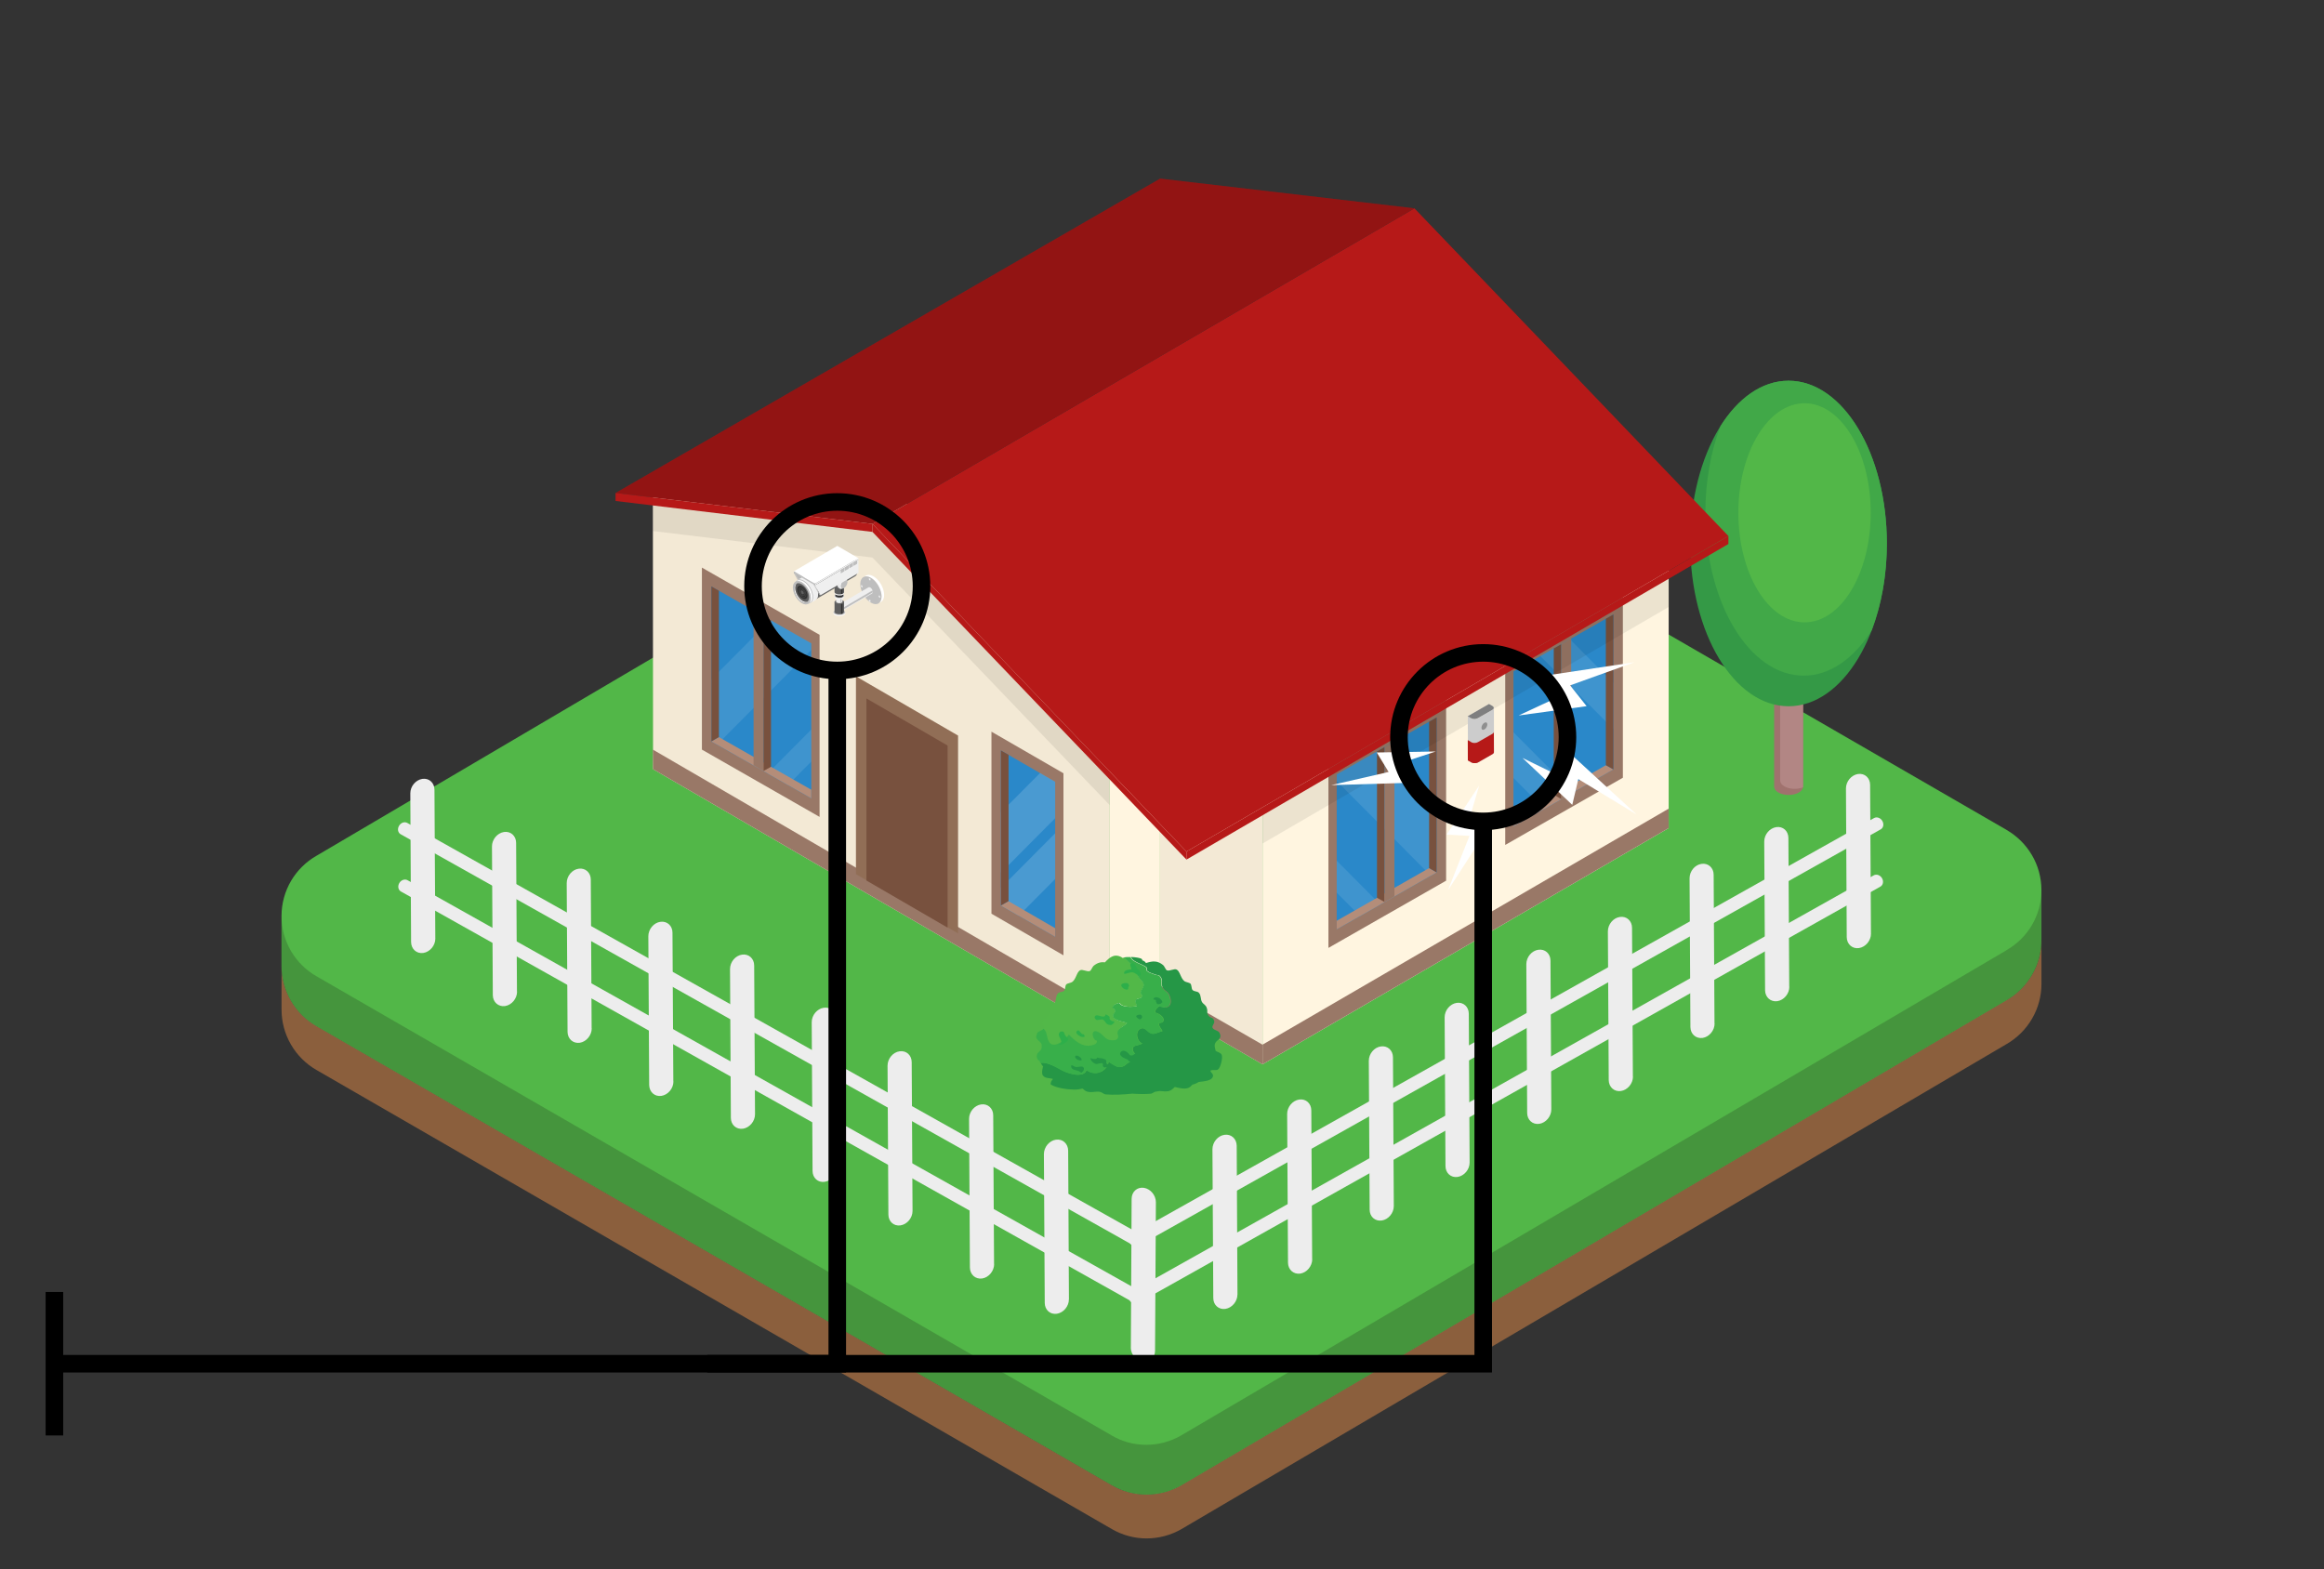 <?xml version="1.0" encoding="UTF-8"?>
<svg xmlns="http://www.w3.org/2000/svg" xmlns:xlink="http://www.w3.org/1999/xlink" width="662" height="447" viewBox="0 0 662 447">
  <rect x="0" y="0" width="662" height="447" fill="#333333" stroke="none"/>
  <defs>
    <style>
      .uuid-454230b7-de5f-44b4-86eb-39e16b9c438a {
        fill: none;
      }

      .uuid-5b951586-6ff2-466c-9951-79eab33e5fc9 {
        clip-path: url(#uuid-ed7e78d9-4036-4f5f-928f-1f1e9e1c3c74);
      }

      .uuid-9ceba668-12c6-45ff-8bb0-4b8732325b3a {
        opacity: .1;
      }

      .uuid-9ceba668-12c6-45ff-8bb0-4b8732325b3a, .uuid-2d32e804-62da-4199-8dc3-50b3155f1a4d, .uuid-81244543-911a-4d0c-8312-c3f236126de2 {
        fill: #fff;
      }

      .uuid-51769060-ab46-4577-9dcb-125e7a8b0a09, .uuid-d300880b-57ca-4998-8cfb-58a231aeaef5 {
        mix-blend-mode: multiply;
      }

      .uuid-51769060-ab46-4577-9dcb-125e7a8b0a09, .uuid-d300880b-57ca-4998-8cfb-58a231aeaef5, .uuid-49ae5408-4baf-4c17-bf95-4bda32e07b9e {
        isolation: isolate;
      }

      .uuid-443f3469-1032-4807-8ad8-2945072cd1d3 {
        clip-path: url(#uuid-2f0cdf23-a9f4-433a-a926-028368b8b6d4);
      }

      .uuid-3ad7b84f-5cc1-4695-b9dd-c7a515826d71 {
        opacity: .05;
      }

      .uuid-3d3e643d-3be9-48b2-9c77-2baf9a261e21 {
        clip-path: url(#uuid-64d6f015-ece7-4bdc-a567-2a11d742b8a1);
      }

      .uuid-bea7c72a-e64b-438e-a9d9-6f1cf9fcb6b0 {
        fill: #f0f0f0;
      }

      .uuid-ac35aa34-9126-4bc9-84dc-ddd027cfd402 {
        fill: #ededed;
      }

      .uuid-a8f8b0f6-3c3f-4a09-b4dd-e443d76561e4 {
        fill: #fff5e0;
      }

      .uuid-7a1d4064-3b23-49d9-9650-2c853349c493 {
        fill: #efefef;
      }

      .uuid-d28bd084-c7fa-4860-967a-94f67633326d {
        fill: #686868;
      }

      .uuid-b5fefa71-84c8-45f3-be14-8fa501b049ec {
        fill: #997867;
      }

      .uuid-1cf5f27e-d22d-4439-91cc-8ca82d9570a6 {
        fill: #9f9f9f;
      }

      .uuid-c4c4bed7-6102-4d38-9771-dbb09909c9cd {
        fill: #a0726e;
      }

      .uuid-0ffc3b1a-61f6-42bc-806e-5de7c3546bfa {
        fill: #b7b7b7;
      }

      .uuid-314eede1-d0e6-4040-9c72-221c54e39539 {
        fill: #8b5f3d;
      }

      .uuid-5adcfcda-784a-4cac-bf68-c85be297e197 {
        fill: #916e56;
      }

      .uuid-4416d9e2-707e-4ca6-a2a6-fe0d6f3fdb61 {
        fill: #b48d79;
      }

      .uuid-cfa6cb69-ac44-4894-b69e-6913b47973b9 {
        fill: #b61918;
      }

      .uuid-d55154f4-3816-4eaa-b29e-9178d6bb9125 {
        fill: #303030;
      }

      .uuid-dba910ce-41fa-423d-ac31-f2dcd6ab07e7 {
        fill: #858585;
      }

      .uuid-0b9cc9bc-2760-4970-ad78-caa36421ca0f {
        fill: #b28684;
      }

      .uuid-24d31da7-fd10-42fb-ab5a-07a5eac1688c {
        fill: #bebebe;
      }

      .uuid-f5fb8d64-4023-43e1-8cd8-de28963fc73d {
        fill: #41a848;
      }

      .uuid-1b804e0a-dc86-4fe5-a4cc-86fdb938a36d {
        fill: #349946;
      }

      .uuid-4916b99c-c7a8-4f6d-b55b-3641a3d03ee5 {
        fill: #52b848;
      }

      .uuid-7902b2c2-5ade-497a-b7b4-7ebeb928e9dd {
        fill: #52b748;
      }

      .uuid-a6972fba-3825-474b-b7cb-db82ea1fef09 {
        fill: #2a88c9;
      }

      .uuid-3e9eefec-d47d-4c2a-b87c-1704a9de87b2 {
        fill: #2daf4a;
      }

      .uuid-e2bee7f4-a8f7-4170-ae24-d06012d119ac {
        fill: #38af4a;
      }

      .uuid-01ae4a19-b0ab-4409-af5a-9579735fbef4 {
        fill: #5e5e5e;
      }

      .uuid-0c1f4465-399f-4122-8aee-58c4c4f97cf1 {
        fill: #4f465e;
      }

      .uuid-10936173-f413-405e-ab0d-8439eeb0517b {
        fill: #78513e;
      }

      .uuid-0150cf5a-a90a-4cce-9a16-6aefa7b74c76 {
        fill: #259746;
      }

      .uuid-dacb271c-04fe-4f53-bb64-f1422d42dd55 {
        clip-path: url(#uuid-dff7355c-2c9c-4dcb-b9e4-0d814a62ef44);
      }

      .uuid-d300880b-57ca-4998-8cfb-58a231aeaef5, .uuid-81244543-911a-4d0c-8312-c3f236126de2 {
        opacity: .15;
      }

      .uuid-d2759be7-c3ed-4bba-bc9a-721991fee7ba {
        fill: #121212;
      }

      .uuid-d2759be7-c3ed-4bba-bc9a-721991fee7ba, .uuid-2ecd3e2e-60e0-42f8-9f43-3e73c04073a3 {
        opacity: .2;
      }

      .uuid-29daeda5-16b1-4374-ad69-b9f6dafb3cf1 {
        opacity: .3;
      }

      .uuid-6ec85a89-cb46-4d3c-8947-7c765f82f6b1 {
        clip-path: url(#uuid-9f92437d-90da-47bc-8b52-9c6211ac6cac);
      }

      .uuid-2826f56d-14b1-4e8b-b839-2f158c899b57, .uuid-221ddc8f-3449-4e45-84a2-9bcaf9ef6815 {
        opacity: .5;
      }

      .uuid-542efa14-a73e-4cc9-b97d-eb27ce6b3fa7 {
        clip-path: url(#uuid-873291a3-d8b0-4ef6-8198-664fc2e0ca3b);
      }

      .uuid-221ddc8f-3449-4e45-84a2-9bcaf9ef6815 {
        fill: #010101;
      }
    </style>
    <clipPath id="uuid-2f0cdf23-a9f4-433a-a926-028368b8b6d4">
      <rect class="uuid-454230b7-de5f-44b4-86eb-39e16b9c438a" x="113.37" y="221.84" width="215" height="167.57"></rect>
    </clipPath>
    <clipPath id="uuid-873291a3-d8b0-4ef6-8198-664fc2e0ca3b">
      <rect class="uuid-454230b7-de5f-44b4-86eb-39e16b9c438a" x="175.34" y="50.88" width="317" height="260.98"></rect>
    </clipPath>
    <clipPath id="uuid-9f92437d-90da-47bc-8b52-9c6211ac6cac">
      <rect class="uuid-454230b7-de5f-44b4-86eb-39e16b9c438a" x="175.34" y="50.88" width="317" height="260.98"></rect>
    </clipPath>
    <clipPath id="uuid-64d6f015-ece7-4bdc-a567-2a11d742b8a1">
      <rect class="uuid-454230b7-de5f-44b4-86eb-39e16b9c438a" x="175.34" y="50.88" width="317" height="260.98"></rect>
    </clipPath>
    <clipPath id="uuid-dff7355c-2c9c-4dcb-b9e4-0d814a62ef44">
      <rect class="uuid-454230b7-de5f-44b4-86eb-39e16b9c438a" x="175.34" y="50.88" width="317" height="260.98"></rect>
    </clipPath>
    <clipPath id="uuid-ed7e78d9-4036-4f5f-928f-1f1e9e1c3c74">
      <rect class="uuid-454230b7-de5f-44b4-86eb-39e16b9c438a" x="225.84" y="155.51" width="26" height="20"></rect>
    </clipPath>
  </defs>
  <g class="uuid-49ae5408-4baf-4c17-bf95-4bda32e07b9e">
    <g id="uuid-71cc9215-df1e-44fa-90c6-b76ad19586af" data-name="Layer 3">
      <g>
        <path class="uuid-314eede1-d0e6-4040-9c72-221c54e39539" d="m571.56,284.88l-235.11,138.22c-2.9,1.68-6.29,2.63-9.92,2.63s-6.97-.95-9.87-2.67l-226.55-130.8c-2.9-1.68-5.43-4.12-7.24-7.24-1.81-3.12-2.67-6.52-2.67-9.92v12.54c0,3.35.86,6.79,2.67,9.92,1.81,3.12,4.35,5.57,7.24,7.24l226.6,130.8c2.9,1.68,6.29,2.67,9.87,2.67s6.97-.95,9.92-2.63l235.11-138.22c2.9-1.68,5.43-4.12,7.24-7.24,1.81-3.12,2.67-6.52,2.67-9.92v-12.54c0,3.35-.86,6.79-2.67,9.92s-4.35,5.57-7.24,7.24h-.05Z"></path>
        <path class="uuid-7902b2c2-5ade-497a-b7b4-7ebeb928e9dd" d="m571.61,236.44l-226.6-131.02c-2.9-1.68-6.29-2.67-9.92-2.67s-6.97.95-9.92,2.67L90.11,243.82c-5.93,3.4-9.92,9.82-9.92,17.16v14.17c0,3.35.86,6.79,2.67,9.92,1.81,3.12,4.35,5.57,7.24,7.24l226.6,130.8c2.9,1.68,6.29,2.67,9.87,2.67s6.97-.95,9.92-2.63l235.11-138.22c2.9-1.68,5.43-4.12,7.24-7.24,1.81-3.12,2.67-6.52,2.67-9.92v-14.17c0-7.33-3.98-13.72-9.92-17.16Z"></path>
        <path class="uuid-d2759be7-c3ed-4bba-bc9a-721991fee7ba" d="m571.56,270.71l-235.11,138.22c-2.9,1.68-6.29,2.67-9.92,2.67s-6.97-.95-9.87-2.67l-226.55-130.84c-5.93-3.4-9.92-9.82-9.92-17.16v14.17c0,3.35.86,6.79,2.67,9.92,1.81,3.12,4.35,5.57,7.24,7.24l226.6,130.8c2.9,1.68,6.29,2.67,9.87,2.67s6.97-.95,9.92-2.63l235.11-138.22c2.9-1.68,5.43-4.12,7.24-7.24s2.67-6.52,2.67-9.92v-14.17c0,7.33-3.98,13.72-9.92,17.11l-.05.05Z"></path>
        <path class="uuid-ac35aa34-9126-4bc9-84dc-ddd027cfd402" d="m532.96,265.98c0,1.99-1.53,3.82-3.43,4.11-1.9.28-3.45-1.11-3.48-3.1l-.22-42.38c0-1.99,1.53-3.82,3.43-4.11s3.45,1.11,3.45,3.1l.24,42.38Z"></path>
        <path class="uuid-ac35aa34-9126-4bc9-84dc-ddd027cfd402" d="m509.7,281.11c0,1.99-1.53,3.82-3.43,4.11-1.9.26-3.45-1.11-3.48-3.1l-.24-42.38c0-1.99,1.53-3.82,3.43-4.11s3.45,1.11,3.45,3.1l.24,42.38h.02Z"></path>
        <path class="uuid-ac35aa34-9126-4bc9-84dc-ddd027cfd402" d="m488.41,291.58c0,1.99-1.53,3.82-3.41,4.11-1.92.26-3.45-1.11-3.48-3.1l-.24-42.38c0-2.01,1.51-3.85,3.41-4.11,1.9-.28,3.45,1.11,3.45,3.1l.24,42.38h.02Z"></path>
        <path class="uuid-ac35aa34-9126-4bc9-84dc-ddd027cfd402" d="m465.16,306.7c0,1.99-1.53,3.82-3.43,4.11-1.9.28-3.45-1.11-3.48-3.1l-.24-42.38c0-1.99,1.53-3.85,3.43-4.11,1.9-.28,3.45,1.11,3.45,3.1l.24,42.38h.02Z"></path>
        <path class="uuid-ac35aa34-9126-4bc9-84dc-ddd027cfd402" d="m441.9,316.05c0,1.99-1.53,3.82-3.43,4.11s-3.45-1.11-3.45-3.1l-.24-42.38c0-2.01,1.53-3.85,3.43-4.11,1.9-.28,3.45,1.11,3.45,3.1l.24,42.38Z"></path>
        <path class="uuid-ac35aa34-9126-4bc9-84dc-ddd027cfd402" d="m418.63,331.18c0,1.99-1.53,3.82-3.43,4.11-1.9.28-3.45-1.11-3.45-3.1l-.24-42.38c0-1.99,1.53-3.82,3.43-4.11,1.9-.28,3.45,1.11,3.45,3.1l.24,42.38Z"></path>
        <path class="uuid-ac35aa34-9126-4bc9-84dc-ddd027cfd402" d="m397.03,343.59c0,1.99-1.53,3.82-3.43,4.11-1.9.28-3.45-1.09-3.45-3.1l-.24-42.38c0-2.01,1.53-3.85,3.43-4.11,1.9-.28,3.45,1.11,3.45,3.1l.24,42.38Z"></path>
        <path class="uuid-ac35aa34-9126-4bc9-84dc-ddd027cfd402" d="m373.8,358.7c0,1.99-1.53,3.85-3.43,4.13-1.9.26-3.45-1.11-3.48-3.1l-.24-42.38c0-2.01,1.53-3.82,3.43-4.11,1.9-.28,3.45,1.11,3.45,3.1l.24,42.38.02-.02Z"></path>
        <path class="uuid-ac35aa34-9126-4bc9-84dc-ddd027cfd402" d="m352.49,368.77c0,1.99-1.53,3.82-3.43,4.11-1.9.28-3.45-1.11-3.45-3.1l-.24-42.38c0-1.99,1.53-3.85,3.43-4.11,1.9-.28,3.45,1.11,3.48,3.1l.22,42.38Z"></path>
        <path class="uuid-ac35aa34-9126-4bc9-84dc-ddd027cfd402" d="m322.11,383.87c0,1.99,1.53,3.82,3.43,4.11,1.9.26,3.45-1.11,3.48-3.1l.24-42.38c0-1.99-1.53-3.82-3.43-4.11-1.9-.28-3.45,1.11-3.48,3.1l-.22,42.38h-.02Z"></path>
        <path class="uuid-ac35aa34-9126-4bc9-84dc-ddd027cfd402" d="m321.85,354.15c-.5-.9-.31-1.97.46-2.4l211.52-118.7c.79-.44,1.84-.07,2.36.83.52.9.31,1.97-.48,2.4l-211.48,118.68c-.79.44-1.84.07-2.36-.83l-.02.02Z"></path>
        <path class="uuid-ac35aa34-9126-4bc9-84dc-ddd027cfd402" d="m321.78,370.43c-.52-.9-.31-1.97.46-2.4l211.5-118.66c.79-.44,1.84-.07,2.36.81.52.9.31,1.97-.46,2.4l-211.5,118.68c-.79.44-1.84.07-2.36-.83Z"></path>
        <path class="uuid-c4c4bed7-6102-4d38-9771-dbb09909c9cd" d="m505.35,189.13h8.26v34.95c0,.6-.38,1.22-1.19,1.69-1.61.93-4.24.93-5.86,0-.81-.46-1.19-1.07-1.19-1.69v-34.95h-.01Z"></path>
        <path class="uuid-0b9cc9bc-2760-4970-ad78-caa36421ca0f" d="m513.61,189.13v34.95c0,.07-.01.14-.03.22-1.62.64-3.84.56-5.28-.27-.8-.46-1.21-1.07-1.21-1.68v-33.21h6.53-.01Z"></path>
        <ellipse class="uuid-1b804e0a-dc86-4fe5-a4cc-86fdb938a36d" cx="509.48" cy="154.83" rx="28" ry="46.37"></ellipse>
        <path class="uuid-f5fb8d64-4023-43e1-8cd8-de28963fc73d" d="m509.48,108.46c15.46,0,28,20.76,28,46.37,0,9.09-1.59,17.56-4.32,24.72-5.03,8-11.87,12.93-19.38,12.93-15.46,0-28-20.76-28-46.37,0-9.09,1.58-17.56,4.31-24.72,5.03-8,11.87-12.93,19.4-12.93Z"></path>
        <path class="uuid-7902b2c2-5ade-497a-b7b4-7ebeb928e9dd" d="m495.18,146.08c0,17.23,8.44,31.22,18.85,31.22s18.85-13.97,18.85-31.22-8.45-31.2-18.85-31.2-18.85,13.97-18.85,31.2Z"></path>
      </g>
    </g>
    <g id="uuid-e3d1d6b8-d1f6-45e0-872e-2730e87e0d18" data-name="Layer 4">
      <g class="uuid-443f3469-1032-4807-8ad8-2945072cd1d3">
        <path class="uuid-ac35aa34-9126-4bc9-84dc-ddd027cfd402" d="m124.01,267.37c0,1.99-1.53,3.82-3.43,4.11-1.9.28-3.45-1.11-3.48-3.1l-.22-42.38c0-1.99,1.53-3.82,3.43-4.11s3.45,1.11,3.45,3.1l.24,42.38Z"></path>
        <path class="uuid-ac35aa34-9126-4bc9-84dc-ddd027cfd402" d="m147.29,282.5c0,1.99-1.53,3.82-3.43,4.11-1.9.26-3.45-1.11-3.48-3.1l-.24-42.38c0-1.99,1.53-3.82,3.43-4.11,1.9-.28,3.45,1.11,3.45,3.1l.24,42.38h.02Z"></path>
        <path class="uuid-ac35aa34-9126-4bc9-84dc-ddd027cfd402" d="m168.56,292.96c0,1.99-1.53,3.82-3.41,4.11-1.92.26-3.45-1.11-3.48-3.1l-.24-42.38c0-2.01,1.51-3.85,3.41-4.11,1.9-.28,3.45,1.11,3.45,3.1l.24,42.38h.02Z"></path>
        <path class="uuid-ac35aa34-9126-4bc9-84dc-ddd027cfd402" d="m191.83,308.09c0,1.99-1.53,3.82-3.43,4.11-1.9.28-3.45-1.11-3.48-3.1l-.24-42.38c0-1.99,1.53-3.85,3.43-4.11,1.9-.28,3.45,1.11,3.45,3.1l.24,42.38h.02Z"></path>
        <path class="uuid-ac35aa34-9126-4bc9-84dc-ddd027cfd402" d="m215.07,317.44c0,1.99-1.53,3.82-3.43,4.11-1.9.28-3.45-1.11-3.45-3.1l-.24-42.38c0-2.01,1.53-3.85,3.43-4.11,1.9-.28,3.45,1.11,3.45,3.1l.24,42.38Z"></path>
        <path class="uuid-ac35aa34-9126-4bc9-84dc-ddd027cfd402" d="m238.34,332.57c0,1.99-1.53,3.82-3.43,4.11-1.9.28-3.45-1.11-3.45-3.1l-.24-42.38c0-1.99,1.53-3.82,3.43-4.11,1.9-.28,3.45,1.11,3.45,3.1l.24,42.38Z"></path>
        <path class="uuid-ac35aa34-9126-4bc9-84dc-ddd027cfd402" d="m259.94,344.98c0,1.99-1.53,3.82-3.43,4.11-1.9.28-3.45-1.09-3.45-3.1l-.24-42.38c0-2.01,1.53-3.85,3.43-4.11,1.9-.28,3.45,1.11,3.45,3.1l.24,42.38Z"></path>
        <path class="uuid-ac35aa34-9126-4bc9-84dc-ddd027cfd402" d="m283.19,360.09c0,1.99-1.53,3.85-3.43,4.13-1.9.26-3.45-1.11-3.48-3.1l-.24-42.38c0-2.01,1.53-3.82,3.43-4.11,1.9-.28,3.45,1.11,3.45,3.1l.24,42.38.02-.02Z"></path>
        <path class="uuid-ac35aa34-9126-4bc9-84dc-ddd027cfd402" d="m304.48,370.16c0,1.99-1.53,3.82-3.43,4.11-1.9.28-3.45-1.11-3.45-3.1l-.24-42.38c0-1.99,1.53-3.85,3.43-4.11,1.9-.28,3.45,1.11,3.48,3.1l.22,42.38Z"></path>
        <path class="uuid-ac35aa34-9126-4bc9-84dc-ddd027cfd402" d="m328,355.54c.5-.9.31-1.97-.46-2.4l-211.52-118.7c-.79-.44-1.84-.07-2.36.83-.52.9-.31,1.97.48,2.4l211.48,118.68c.79.44,1.84.07,2.36-.83l.02.02Z"></path>
        <path class="uuid-ac35aa34-9126-4bc9-84dc-ddd027cfd402" d="m328.06,371.82c.52-.9.31-1.97-.46-2.4l-211.5-118.66c-.79-.44-1.84-.07-2.36.81-.52.9-.31,1.97.46,2.4l211.5,118.68c.79.44,1.84.07,2.36-.83Z"></path>
      </g>
    </g>
    <g id="uuid-2790ef76-98f7-4bdd-93c9-aab5229c19e0" data-name="Layer 2">
      <g>
        <polygon class="uuid-a8f8b0f6-3c3f-4a09-b4dd-e443d76561e4" points="316.13 210.64 316.13 294.73 186.03 219.13 185.97 135.01 258.39 143.47 316.13 210.64"></polygon>
        <polygon class="uuid-3ad7b84f-5cc1-4695-b9dd-c7a515826d71" points="316.13 210.64 316.13 294.73 186.03 219.13 185.97 135.01 258.39 143.47 316.13 210.64"></polygon>
        <g class="uuid-51769060-ab46-4577-9dcb-125e7a8b0a09">
          <g class="uuid-542efa14-a73e-4cc9-b97d-eb27ce6b3fa7">
            <polygon class="uuid-b5fefa71-84c8-45f3-be14-8fa501b049ec" points="316.13 289.21 316.13 294.73 186.03 219.13 185.97 213.55 316.13 289.21"></polygon>
          </g>
        </g>
        <g class="uuid-d300880b-57ca-4998-8cfb-58a231aeaef5">
          <g class="uuid-6ec85a89-cb46-4d3c-8947-7c765f82f6b1">
            <polygon class="uuid-221ddc8f-3449-4e45-84a2-9bcaf9ef6815" points="185.97 151.28 248.52 158.83 316.13 229.39 316.13 210.64 258.39 143.47 195.47 136.12 185.97 141.59 185.97 151.28"></polygon>
          </g>
        </g>
        <polygon class="uuid-a8f8b0f6-3c3f-4a09-b4dd-e443d76561e4" points="316.13 294.73 330.44 286.3 330.44 202.22 316.13 210.64 316.13 294.73"></polygon>
        <polygon class="uuid-a8f8b0f6-3c3f-4a09-b4dd-e443d76561e4" points="330.44 286.3 359.64 303.21 359.64 219.07 330.44 202.22 330.44 286.3"></polygon>
        <polygon class="uuid-3ad7b84f-5cc1-4695-b9dd-c7a515826d71" points="330.44 286.3 359.64 303.21 359.64 219.07 330.44 202.22 330.44 286.3"></polygon>
        <g class="uuid-51769060-ab46-4577-9dcb-125e7a8b0a09">
          <g class="uuid-3d3e643d-3be9-48b2-9c77-2baf9a261e21">
            <polygon class="uuid-b5fefa71-84c8-45f3-be14-8fa501b049ec" points="330.44 286.3 359.64 303.21 359.64 297.62 330.44 280.79 330.44 286.3"></polygon>
          </g>
        </g>
        <polygon class="uuid-a8f8b0f6-3c3f-4a09-b4dd-e443d76561e4" points="359.64 303.21 475.33 235.9 475.33 151.84 359.64 219.07 359.64 303.21"></polygon>
        <polygon class="uuid-b5fefa71-84c8-45f3-be14-8fa501b049ec" points="359.64 303.21 475.33 235.9 475.33 230.37 359.64 297.6 359.64 303.21"></polygon>
        <polygon class="uuid-b5fefa71-84c8-45f3-be14-8fa501b049ec" points="411.93 250.89 411.93 199.04 378.41 218.19 378.41 270.04 411.93 250.89"></polygon>
        <polygon class="uuid-a6972fba-3825-474b-b7cb-db82ea1fef09" points="409.23 248.54 409.23 204.38 380.77 220.6 380.77 264.76 409.23 248.54"></polygon>
        <path class="uuid-9ceba668-12c6-45ff-8bb0-4b8732325b3a" d="m393.19,214.72c-.3-.29-.42-.63-.44-.96l-11.98,6.84v1.9c8.92,8.98,17.88,17.98,26.8,26.98l1.65-.96v-17.66c-5.35-5.38-10.69-10.76-16.04-16.14Z"></path>
        <path class="uuid-9ceba668-12c6-45ff-8bb0-4b8732325b3a" d="m380.77,245.17v9.13c2.21,2.22,4.43,4.44,6.64,6.68l5.78-3.29c-4.15-4.17-8.29-8.35-12.42-12.5v-.02Z"></path>
        <polygon class="uuid-4416d9e2-707e-4ca6-a2a6-fe0d6f3fdb61" points="409.23 248.54 380.77 264.76 380.77 262.31 407.08 247.31 409.23 248.54"></polygon>
        <polygon class="uuid-10936173-f413-405e-ab0d-8439eeb0517b" points="409.23 204.38 407.08 205.61 407.08 247.31 409.23 248.54 409.23 204.38"></polygon>
        <polygon class="uuid-10936173-f413-405e-ab0d-8439eeb0517b" points="394.41 212.83 392.24 214.05 392.24 255.76 394.41 256.98 394.41 212.83"></polygon>
        <polygon class="uuid-b5fefa71-84c8-45f3-be14-8fa501b049ec" points="397.21 211.18 394.41 212.83 394.41 256.98 397.21 255.36 397.21 211.18"></polygon>
        <polygon class="uuid-b5fefa71-84c8-45f3-be14-8fa501b049ec" points="462.28 221.56 462.28 169.7 428.77 188.85 428.77 240.71 462.28 221.56"></polygon>
        <polygon class="uuid-a6972fba-3825-474b-b7cb-db82ea1fef09" points="459.58 219.2 459.58 175.05 431.12 191.26 431.12 235.42 459.58 219.2"></polygon>
        <path class="uuid-9ceba668-12c6-45ff-8bb0-4b8732325b3a" d="m447.77,182.67c-.21-.21-.32-.44-.4-.67l-8.62,4.9c6.96,6.89,13.91,13.84,20.83,20.8v-13.14c-3.94-3.96-7.89-7.93-11.83-11.89h.02Z"></path>
        <path class="uuid-9ceba668-12c6-45ff-8bb0-4b8732325b3a" d="m431.12,208.58v13.04l8.75,8.83,8.28-4.71c-5.69-5.71-11.36-11.43-17.04-17.14l.02-.02Z"></path>
        <polygon class="uuid-4416d9e2-707e-4ca6-a2a6-fe0d6f3fdb61" points="459.58 219.2 431.12 235.42 431.12 232.99 457.43 218 459.58 219.2"></polygon>
        <polygon class="uuid-10936173-f413-405e-ab0d-8439eeb0517b" points="459.58 175.05 457.43 176.27 457.43 217.98 459.58 219.2 459.58 175.05"></polygon>
        <polygon class="uuid-10936173-f413-405e-ab0d-8439eeb0517b" points="444.76 183.49 442.59 184.73 442.59 226.42 444.76 227.65 444.76 183.49"></polygon>
        <polygon class="uuid-b5fefa71-84c8-45f3-be14-8fa501b049ec" points="447.56 181.86 444.76 183.49 444.76 227.65 447.56 226.02 447.56 181.86"></polygon>
        <g class="uuid-d300880b-57ca-4998-8cfb-58a231aeaef5">
          <g class="uuid-dacb271c-04fe-4f53-bb64-f1422d42dd55">
            <polygon class="uuid-221ddc8f-3449-4e45-84a2-9bcaf9ef6815" points="359.64 240.31 475.33 172.92 475.33 151.84 359.64 219.07 359.64 240.31"></polygon>
          </g>
        </g>
        <polygon class="uuid-cfa6cb69-ac44-4894-b69e-6913b47973b9" points="402.91 59.35 492.34 152.7 337.97 242.6 248.52 149.25 402.91 59.35"></polygon>
        <polygon class="uuid-cfa6cb69-ac44-4894-b69e-6913b47973b9" points="248.52 149.25 175.34 140.44 330.47 50.88 402.91 59.35 248.52 149.25"></polygon>
        <polygon class="uuid-2ecd3e2e-60e0-42f8-9f43-3e73c04073a3" points="248.52 149.25 175.34 140.44 330.47 50.88 402.91 59.35 248.52 149.25"></polygon>
        <polygon class="uuid-cfa6cb69-ac44-4894-b69e-6913b47973b9" points="175.34 142.72 175.34 140.44 248.52 149.25 248.52 151.53 175.34 142.72"></polygon>
        <polygon class="uuid-cfa6cb69-ac44-4894-b69e-6913b47973b9" points="337.97 244.88 248.52 151.53 248.52 149.25 337.97 242.6 337.97 244.88"></polygon>
        <polygon class="uuid-cfa6cb69-ac44-4894-b69e-6913b47973b9" points="492.34 154.98 492.34 152.7 337.97 242.6 337.97 244.88 492.34 154.98"></polygon>
        <polygon class="uuid-5adcfcda-784a-4cac-bf68-c85be297e197" points="243.82 249.04 243.82 192.68 272.91 209.55 272.91 265.91 243.82 249.04"></polygon>
        <polygon class="uuid-10936173-f413-405e-ab0d-8439eeb0517b" points="246.81 250.84 246.81 198.98 269.92 212.39 269.92 264.26 246.81 250.84"></polygon>
        <polygon class="uuid-b5fefa71-84c8-45f3-be14-8fa501b049ec" points="199.94 213.55 199.94 161.7 233.46 180.85 233.46 232.72 199.94 213.55"></polygon>
        <polygon class="uuid-a6972fba-3825-474b-b7cb-db82ea1fef09" points="202.64 211.22 202.64 167.06 231.1 183.28 231.1 227.44 202.64 211.22"></polygon>
        <path class="uuid-9ceba668-12c6-45ff-8bb0-4b8732325b3a" d="m218.67,177.4c.3-.31.42-.63.44-.96l11.98,6.82v1.91c-8.94,8.98-17.86,17.98-26.8,26.96l-1.66-.94v-17.66c5.35-5.38,10.69-10.78,16.04-16.16v.02Z"></path>
        <path class="uuid-9ceba668-12c6-45ff-8bb0-4b8732325b3a" d="m231.1,207.83v9.13c-2.21,2.24-4.43,4.46-6.64,6.68l-5.78-3.31c4.15-4.16,8.29-8.35,12.42-12.5Z"></path>
        <polygon class="uuid-4416d9e2-707e-4ca6-a2a6-fe0d6f3fdb61" points="202.64 211.22 231.1 227.44 231.1 224.99 204.79 209.99 202.64 211.22"></polygon>
        <polygon class="uuid-10936173-f413-405e-ab0d-8439eeb0517b" points="202.64 167.06 204.79 168.29 204.79 209.97 202.64 211.22 202.64 167.06"></polygon>
        <polygon class="uuid-10936173-f413-405e-ab0d-8439eeb0517b" points="217.46 175.51 219.63 176.73 219.63 218.44 217.46 219.66 217.46 175.51"></polygon>
        <polygon class="uuid-b5fefa71-84c8-45f3-be14-8fa501b049ec" points="214.66 173.86 217.46 175.51 217.46 219.66 214.66 218.02 214.66 173.86"></polygon>
        <polygon class="uuid-b5fefa71-84c8-45f3-be14-8fa501b049ec" points="282.42 260.3 282.42 208.44 302.93 220.29 302.93 272.15 282.42 260.3"></polygon>
        <polygon class="uuid-a6972fba-3825-474b-b7cb-db82ea1fef09" points="285.12 257.96 285.12 213.8 300.57 222.73 300.57 266.88 285.12 257.96"></polygon>
        <path class="uuid-81244543-911a-4d0c-8312-c3f236126de2" d="m300.57,233.12v-10.42l-4.3-2.49c-3.71,3.73-7.44,7.49-11.15,11.22v17.21l15.45-15.55v.02Z"></path>
        <path class="uuid-81244543-911a-4d0c-8312-c3f236126de2" d="m300.57,250.42v-13.04l-15.45,15.55v5.04l5.06,2.91c3.46-3.49,6.92-6.97,10.39-10.46Z"></path>
        <polygon class="uuid-4416d9e2-707e-4ca6-a2a6-fe0d6f3fdb61" points="285.12 257.96 300.57 266.88 300.57 264.43 287.29 256.74 285.12 257.96"></polygon>
        <polygon class="uuid-10936173-f413-405e-ab0d-8439eeb0517b" points="285.12 213.8 287.29 215.03 287.29 256.72 285.12 257.96 285.12 213.8"></polygon>
        <path class="uuid-0150cf5a-a90a-4cce-9a16-6aefa7b74c76" d="m297.09,303.92c-.21.86-.4,1.84-.04,2.43.61.96,2.04.69,2.89,1.05-.36.42-.74.86-.63,1.57,1.71,1.01,4.53,1.38,6.58,1.44.88.02,1.69-.11,2.49-.29.34.29.72.63,1.01.75,1.35.57,2.64-.04,3.9.17.61.11,1.14.69,1.64.73,2.21.21,5.21.04,7.42-.19.06,0,.11,0,.17-.02,1.79.13,3.75.17,5.31.02.34-.04.72-.34,1.12-.54.48-.06.91-.13,1.35-.23.99.04,2.02.31,3.06-.13.38-.15.89-.65,1.27-1h.1c.25.06.48.13.72.17.8.17,1.88.38,2.7.19.8-.19,1.1-.65,1.54-1.05.68-.17,1.26-.42,1.75-.75,1.5-.21,3.73-.29,4.07-1.57.19-.71-.51-1-.7-1.53,0-.04-.02-.08-.04-.11.1-.04.13-.1.23-.11.59-.23,1.43.11,1.96-.25.74-.52,1.46-3.49,1.01-4.25-.34-.59-1.22-.71-1.69-1.05-.19-.73-.34-1.38-.23-1.86.34-1.46,2.3-1.32,1.33-3.27-.4-.77-1.66-.69-1.98-1.46-.25-.56.65-1.21.48-1.86-.34-1.36-.93-.63-1.64-1.61-.65-.92-.1-1-.49-2.18-.32-.96-1.01-1.01-1.39-1.74-.4-.77-.21-1.84-.82-2.53-.48-.56-1.35-.29-1.86-.86-.32-.36-.19-1.32-.57-1.78-.19-.23-1.29-.44-1.62-.63-1.16-.75-1.33-2.87-2.3-3.37-.74-.38-2,.52-2.78.21-.36-.13-.72-1.21-1.08-1.49-1.64-1.32-2.93-1.21-4.89-.59-.25-.42-.63-.65-1.05-.77,0-.17-.06-.34-.19-.42-.44-.29-1.79-.48-3.02-.54.38,1.44,3.48,2.07,4.43,2.95.23.21-.04.82.27,1.07.65.54,1.33.61,2.05.92,1.05.44,1.27-.1,1.9,1.11.46.86-.13,1.9.4,2.72.68,1.07,1.33.92,1.85,2.05,1.14,2.47.1,4.42-2.8,3.16-.57.48-1.27,1.07-1.2,1.88.78.04,2.53,1.09,2.42,2.13-.11,1-1.24.61-1.31,1.03-.13.73.74,1.44.97,2.13-.8.13-1.98.8-2.76.73-1.54-.13-2.05-2.16-3.52-1.42-1.62.84-.97,3.66.55,4.17-1.24.84-3.25.25-2.59,2.24.3.9,2.49,1.65,1.05,2.99-.55.52-1.65,0-2.26.19-.68.25-.93.77-1.45,1.01-1.71.82-2.43-.11-4.34-1.19-.55,2.89-3.88,4.19-6.3,2.34-.82,2.49-5.5.9-7.02.06-1.69-.92-3.94-2.32-6.09-2.13,0,.02.02.08.04.1.15.31.4.65.7,1.01l-.1.06Z"></path>
        <path class="uuid-4916b99c-c7a8-4f6d-b55b-3641a3d03ee5" d="m298.53,295.82c.97,3.81,4.87.59,6.07-1.09,1.67,1.74,3.69,3.58,6.3,3.1.72-.13,1.85-.44,1.64-1.4-1.24,0-2-3.56.36-2.47,1.54.69,1.9,2.26,3.71,2.37.93.06,1.86.04,2.02-.98.06-.44-.29-.8-.19-1.3.23-1.19,1.98-1.72,2.7-2.62-1.07-.44-4.13-.69-4.01-2.22.04-.54.72-.8.61-1.3-.19-.82-1.2-.46-.48-1.42.3-.4,1.22-.73,1.69-.8.7,1.42,3.73,1.15,4.98.96-.08-.69-.68-1.24-.3-1.82.3-.52,1.58-.25,1.77-1.01.11-.46-.36-.5-.36-.84-.04-.9.38-1,.72-1.84.44-1.03-.42-1.67-1.07-2.43-.76-.88-.78-1.32-1.07-2.36-.25-.9-.36-.75-1.07-1.4-.82-.75-1.48-1.55-2.32-2.2-.17.06-.3.1-.38.17-2.21-1.46-3.67-.31-5.12,1.24-1.12-.15-2.09.08-3.21.98-.36.29-.7,1.36-1.08,1.49-.78.31-2.04-.59-2.78-.21-.97.5-1.14,2.62-2.3,3.37-.3.19-1.43.4-1.62.63-.38.44-.25,1.42-.57,1.76-.51.57-1.39.31-1.86.86-.59.69-.42,1.76-.82,2.53-.38.73-1.08.79-1.39,1.74-.4,1.17.15,1.24-.49,2.18-.68.98-1.27.25-1.64,1.61-.15.59.57,1.21.49,1.74,0,.04-.02.1-.04.13,0,.04-.04.04-.06.08.84.57.88,1.44,1.2,2.76h-.04Z"></path>
        <path class="uuid-e2bee7f4-a8f7-4170-ae24-d06012d119ac" d="m295.45,294.42c-.95,1.9.84,1.84,1.27,3.14.02.46.04.94-.1,1.28-.25.67-1.07.94-1.22,1.55-.23.9.11,1.53.76,1.88.02.17.1.34.15.52,2.15-.21,4.39,1.21,6.09,2.13,1.52.82,6.2,2.43,7.02-.06,2.43,1.86,5.74.56,6.3-2.34,1.92,1.07,2.63,2.01,4.34,1.19.53-.25.78-.79,1.45-1.01.63-.21,1.71.33,2.26-.19,1.45-1.34-.74-2.09-1.05-2.99-.67-2.01,1.35-1.4,2.59-2.24-1.52-.52-2.17-3.31-.55-4.17,1.45-.77,1.96,1.26,3.52,1.42.8.08,1.96-.59,2.76-.73-.23-.71-1.1-1.42-.97-2.13.08-.44,1.22-.04,1.31-1.03.11-1.03-1.64-2.09-2.42-2.13-.08-.82.63-1.4,1.2-1.88,2.87,1.26,3.92-.69,2.8-3.16-.53-1.13-1.16-.98-1.85-2.05-.53-.82.06-1.86-.4-2.72-.63-1.21-.86-.69-1.9-1.11-.72-.31-1.39-.38-2.05-.92-.3-.27-.04-.86-.27-1.07-.93-.88-4.05-1.49-4.43-2.95-.76-.04-1.48,0-1.94.11.84.65,1.5,1.46,2.32,2.2.7.63.84.5,1.07,1.4.29,1.03.3,1.47,1.07,2.36.65.77,1.5,1.38,1.07,2.43-.36.86-.78.94-.72,1.84,0,.34.48.38.36.84-.19.77-1.45.5-1.77,1.01-.36.57.23,1.13.3,1.82-1.24.19-4.28.46-4.98-.96-.48.1-1.41.4-1.69.8-.72.96.29.59.48,1.42.11.5-.57.77-.61,1.3-.11,1.53,2.95,1.78,4.01,2.22-.74.9-2.47,1.44-2.7,2.62-.1.48.25.86.19,1.3-.15,1.01-1.07,1.03-2.02.98-1.81-.11-2.17-1.69-3.71-2.37-2.36-1.09-1.58,2.47-.36,2.47.21.96-.93,1.26-1.64,1.4-2.61.48-4.62-1.36-6.3-3.1-1.18,1.7-5.1,4.9-6.07,1.09-.34-1.32-.38-2.18-1.2-2.76-.4.63-1.5.63-1.88,1.36l.11-.02Z"></path>
        <path class="uuid-3e9eefec-d47d-4c2a-b87c-1704a9de87b2" d="m321.38,281.28c.27,1.42-2.24.19-1.96-.73.17-.5,1.54-.63,1.88-.36.32.25.49.84.08,1v.1Z"></path>
        <path class="uuid-3e9eefec-d47d-4c2a-b87c-1704a9de87b2" d="m317.37,290.95c-.72.11-1.5-.48-1.27-1.24-.32-.31-.76-.65-1.22-.71.02,1.36-2.15,0-2.66.27-.63.29-.42.92,0,1.21.51.34,1.37-.23,1.88-.04.86.33.72,1.34,1.88,1.53.88.15.82-.17,1.41-.65.02-.1,0-.17,0-.25v-.1l-.02-.02Z"></path>
        <path class="uuid-3e9eefec-d47d-4c2a-b87c-1704a9de87b2" d="m308.46,294.65c-.63-.23-.76-.79-1.27-1.15-1.5.59.21,1.7.91,1.88.82.19,1.26-.15.46-.8l-.1.1v-.02Z"></path>
        <path class="uuid-3e9eefec-d47d-4c2a-b87c-1704a9de87b2" d="m301.5,297.43c1.77-.13.15-1.9.11-2.55-.04-.52.27-1.11.95-1.03.72.08.51.57.84,1.05.53.84,1.43.94.44,1.84-.48.44-1.26.94-1.96.86l-.36-.17h-.02Z"></path>
        <path class="uuid-3e9eefec-d47d-4c2a-b87c-1704a9de87b2" d="m324.86,277.97c-.84,0-1.41-.82-2.21-.96-.76-.13-1.5.4-2.42.42-.27-1.07,1.31-1.23,2.02-1.26.1-.65-.86-1.63.27-1.8.76-.11,1.03,1.05,1.41,1.53.59.67.97.79,1.07,1.7-.13.13-.29.34-.42.44l.27-.1.02.02Z"></path>
        <path class="uuid-0150cf5a-a90a-4cce-9a16-6aefa7b74c76" d="m330.82,285.5c0,.46-.29.52-.7.56-.82.06-.51-.29-.8-.63-.08-.08,0-.38-.08-.52s-.53-.06-.55-.11c-.23-.52-.17-.46.46-.65,1.18-.36,2.57,1.55,1.62,1.63l.1-.27h-.04Z"></path>
        <path class="uuid-0150cf5a-a90a-4cce-9a16-6aefa7b74c76" d="m323.87,299.94c-.55.06-.86.59-1.26.71-.88.21-.88-.31-1.39-.77-.51-.46-1.54-.92-2.07-.02-.46.75.78,1.47,1.33,1.69.91.36.63.25,1.24.84.42.38,1.48,1.19,2.05,1.15.53-.06.63-.36.88-.84.11-.23.72-1.42.72-1.59-.02-.57-.95-.9-1.33-1.05l-.17-.08v-.04Z"></path>
        <path class="uuid-0150cf5a-a90a-4cce-9a16-6aefa7b74c76" d="m315.14,303.08c0-1.05.11-1.13-.8-1.46-.59-.19-1.2-.11-1.77-.34-.27.69-1.39.34-1.98.17.13.75.76,1.38,1.5,1.63.51.17,1.6-.42,1.96-.11.44.38-.32.84.55,1.09.48.13.97-.25,1.52-.21-.23-.36-.55-.77-.99-.86v.1Z"></path>
        <path class="uuid-0150cf5a-a90a-4cce-9a16-6aefa7b74c76" d="m308.2,305.41c.34-.1.7-.73.53-1.15-.25-.59-.84-.38-1.16-.38-.36,0-.78.17-1.18.08-.46-.11-.78-.5-1.22-.5-.32,1.32,1.16,1.32,1.92,1.61.46.13.59.4.99.54l.1-.17.02-.02Z"></path>
        <path class="uuid-0150cf5a-a90a-4cce-9a16-6aefa7b74c76" d="m306.5,301.73c-1.05-1.9,1.81-.75,1.6.34-.57.1-1.45-.08-1.6-.71v.36Z"></path>
        <path class="uuid-0150cf5a-a90a-4cce-9a16-6aefa7b74c76" d="m325.3,290.71c-.57-.19-2.8-1.3-.86-1.63,1.37-.23.99,1.53.06,1.26l.8.36Z"></path>
      </g>
    </g>
    <g id="uuid-68dfb23a-08a8-41dc-9b0e-ad0da46a95d7" data-name="Layer 5">
      <g class="uuid-5b951586-6ff2-466c-9951-79eab33e5fc9">
        <path class="uuid-2d32e804-62da-4199-8dc3-50b3155f1a4d" d="m250.42,171.77s.02-.01.03-.02c.53-.53.71-1.36.67-2.1,0-.16-.04-.31-.08-.46-.38-1.55-1.09-3.12-2.31-4.13-.07-.06-.14-.12-.22-.17-.33-.25-.7-.44-1.09-.56-.43-.14-.89-.19-1.32,0-.01,0-.03.01-.04.02-.04.02-.08.04-.11.06l.73-.43s.07-.04.11-.06c.01,0,.03-.01.04-.02.42-.19.92-.15,1.35,0,.43.14.85.39,1.2.68.01,0,.02.02.03.03.02.02.04.03.06.05,1.3,1.09,2.23,2.81,2.36,4.52.05.65-.03,1.38-.44,1.91-.09.11-.19.22-.31.3,0,0-.02.01-.03.02-.03.02-.06.04-.09.06l-.72.43s.06-.04.09-.06c0,0,.02-.01.03-.02.02-.02.04-.03.06-.05Z"></path>
        <path class="uuid-24d31da7-fd10-42fb-ab5a-07a5eac1688c" d="m248.1,164.62c1.67.98,3.03,3.36,3.02,5.31,0,1.95-1.37,2.74-3.04,1.76-1.67-.98-3.03-3.36-3.02-5.31,0-1.95,1.37-2.74,3.04-1.76Z"></path>
        <path class="uuid-2d32e804-62da-4199-8dc3-50b3155f1a4d" d="m237.41,174.44v.28c0,.43.75.78,1.68.78s1.68-.35,1.68-.78v-.28h-3.36,0Z"></path>
        <ellipse class="uuid-24d31da7-fd10-42fb-ab5a-07a5eac1688c" cx="239.09" cy="174.44" rx="1.68" ry=".78"></ellipse>
        <path class="uuid-7a1d4064-3b23-49d9-9650-2c853349c493" d="m240.22,175.02v.28c-.16.07-.34.12-.54.16v-.28c.2-.04.39-.09.54-.16Z"></path>
        <path class="uuid-7a1d4064-3b23-49d9-9650-2c853349c493" d="m240.26,173.85c.13-.11.16-.31.16-.47-.01-.39-.22-.78-.5-1.05-.12-.12-.28-.22-.45-.25-.09-.02-.19-.02-.27.03l8.2-4.8s.02-.01.03-.01c0,0,0,0,0,0,.1-.04.22-.03.32,0,.1.03.2.09.29.16,0,0,0,0,0,0,0,0,.01,0,.01.01.31.26.53.67.56,1.07.01.19-.02.44-.21.54l-8.2,4.8s.01,0,.02-.01c0,0,0,0,0,0,0,0,.01,0,.02-.01h0Z"></path>
        <path class="uuid-24d31da7-fd10-42fb-ab5a-07a5eac1688c" d="m240.42,173.37c0,.06,0,.12-.01.18l8.2-4.81c.01-.07.01-.15,0-.22,0-.11-.03-.22-.06-.32l-8.2,4.81c.04.12.06.24.06.36Z"></path>
        <path class="uuid-7a1d4064-3b23-49d9-9650-2c853349c493" d="m239.71,172.15c.4.23.72.8.72,1.26,0,.46-.32.65-.72.42-.4-.23-.72-.8-.72-1.26,0-.46.32-.65.72-.42Z"></path>
        <path class="uuid-01ae4a19-b0ab-4409-af5a-9579735fbef4" d="m237.72,171.5v2.84c0,.35.61.63,1.36.63s1.36-.28,1.36-.63v-2.84h-2.73Z"></path>
        <ellipse class="uuid-d28bd084-c7fa-4860-967a-94f67633326d" cx="239.09" cy="171.5" rx="1.36" ry=".63"></ellipse>
        <path class="uuid-d55154f4-3816-4eaa-b29e-9178d6bb9125" d="m240.01,171.97v2.84c-.13.05-.28.1-.44.13v-2.84c.16-.03.31-.07.44-.13Z"></path>
        <path class="uuid-7a1d4064-3b23-49d9-9650-2c853349c493" d="m238.17,168.86v2.54c0,.24.41.43.91.43s.91-.19.91-.43v-2.54h-1.83Z"></path>
        <ellipse class="uuid-0c1f4465-399f-4122-8aee-58c4c4f97cf1" cx="239.08" cy="168.86" rx=".91" ry=".43"></ellipse>
        <path class="uuid-24d31da7-fd10-42fb-ab5a-07a5eac1688c" d="m239.7,169.18v2.54c-.09.04-.19.07-.3.08v-2.54c.11-.02.21-.05.3-.08Z"></path>
        <path class="uuid-2d32e804-62da-4199-8dc3-50b3155f1a4d" d="m237.72,169.79v.23c0,.35.61.63,1.36.63s1.36-.28,1.36-.63v-.23h-2.73Z"></path>
        <ellipse class="uuid-24d31da7-fd10-42fb-ab5a-07a5eac1688c" cx="239.09" cy="169.79" rx="1.36" ry=".63"></ellipse>
        <path class="uuid-7a1d4064-3b23-49d9-9650-2c853349c493" d="m240.01,170.25v.23c-.13.05-.28.1-.44.13v-.23c.16-.03.31-.07.44-.13Z"></path>
        <path class="uuid-d55154f4-3816-4eaa-b29e-9178d6bb9125" d="m237.96,168.15v1.54c0,.29.5.52,1.13.52s1.13-.23,1.13-.52v-1.54h-2.25Z"></path>
        <ellipse class="uuid-0c1f4465-399f-4122-8aee-58c4c4f97cf1" cx="239.08" cy="168.15" rx="1.13" ry=".52"></ellipse>
        <path class="uuid-d55154f4-3816-4eaa-b29e-9178d6bb9125" d="m239.85,168.53v1.54c-.11.04-.23.08-.36.11v-1.54c.14-.02.26-.06.36-.11Z"></path>
        <path class="uuid-2d32e804-62da-4199-8dc3-50b3155f1a4d" d="m237.72,168.79v.23c0,.35.61.63,1.36.63s1.36-.28,1.36-.63v-.23h-2.73Z"></path>
        <ellipse class="uuid-24d31da7-fd10-42fb-ab5a-07a5eac1688c" cx="239.09" cy="168.79" rx="1.36" ry=".63"></ellipse>
        <path class="uuid-7a1d4064-3b23-49d9-9650-2c853349c493" d="m240.01,169.25v.23c-.13.05-.28.1-.44.13v-.23c.16-.03.31-.07.44-.13Z"></path>
        <path class="uuid-01ae4a19-b0ab-4409-af5a-9579735fbef4" d="m237.72,165.82v2.84c0,.35.61.63,1.36.63s1.36-.28,1.36-.63v-2.84h-2.73Z"></path>
        <ellipse class="uuid-0c1f4465-399f-4122-8aee-58c4c4f97cf1" cx="239.09" cy="165.82" rx="1.36" ry=".63"></ellipse>
        <path class="uuid-d55154f4-3816-4eaa-b29e-9178d6bb9125" d="m240.01,166.29v2.84c-.13.05-.28.1-.44.13v-2.84c.16-.03.31-.07.44-.13Z"></path>
        <polygon class="uuid-0ffc3b1a-61f6-42bc-806e-5de7c3546bfa" points="226.48 163.43 228.06 166.28 238.89 159.93 238.89 156.16 226.48 163.43"></polygon>
        <polygon class="uuid-dba910ce-41fa-423d-ac31-f2dcd6ab07e7" points="238.89 156.16 226.48 163.42 226.12 163.21 238.52 155.94 238.89 156.16"></polygon>
        <polygon class="uuid-24d31da7-fd10-42fb-ab5a-07a5eac1688c" points="226.48 163.42 228.06 166.28 227.69 166.06 226.12 163.21 226.48 163.42"></polygon>
        <path class="uuid-d28bd084-c7fa-4860-967a-94f67633326d" d="m232.38,170.73c.47-.38.59-1.11.57-1.69-.05-1.4-.8-2.76-1.77-3.74-.43-.44-.99-.78-1.6-.89-.33-.06-.67-.06-.97.11l11.33-6.63s.06-.03.1-.05c.01,0,.02,0,.03-.01.36-.16.78-.12,1.14,0,.36.12.71.33,1.01.57,0,0,.02.02.03.02.02.01.03.03.05.04,1.1.92,1.88,2.37,1.99,3.81.05.69-.08,1.55-.73,1.93l-11.33,6.63s.05-.03.08-.05c0,0,.02-.01.02-.02.02-.01.04-.03.05-.04h0Z"></path>
        <path class="uuid-7a1d4064-3b23-49d9-9650-2c853349c493" d="m230.43,164.7c1.41.83,2.55,2.83,2.55,4.47,0,1.64-1.15,2.31-2.56,1.48-1.41-.83-2.55-2.83-2.55-4.47,0-1.64,1.15-2.31,2.56-1.48Z"></path>
        <path class="uuid-2d32e804-62da-4199-8dc3-50b3155f1a4d" d="m239.16,167.66s0,0-.01,0c-.21-.21-.29-.55-.27-.84,0-.06.02-.12.03-.18.15-.62.44-1.25.93-1.66.03-.02.06-.05.09-.07.13-.1.28-.18.44-.23.17-.06.36-.08.53,0,0,0,.01,0,.02,0,.02,0,.03.02.05.02l-.29-.17s-.03-.02-.05-.02c0,0-.01,0-.02,0-.17-.07-.37-.06-.54,0-.17.06-.34.16-.48.27,0,0,0,0-.01.01,0,0-.02.01-.03.02-.52.44-.9,1.13-.95,1.82-.02.26.01.55.18.77.04.05.08.09.12.12,0,0,0,0,.01,0,.01,0,.02.02.04.02l.29.17s-.02-.02-.04-.02c0,0,0,0-.01,0,0,0-.02-.01-.03-.02h0Z"></path>
        <path class="uuid-bea7c72a-e64b-438e-a9d9-6f1cf9fcb6b0" d="m240.09,164.79c-.67.39-1.22,1.35-1.21,2.13s.55,1.1,1.22.71c.67-.39,1.22-1.35,1.21-2.13s-.55-1.1-1.22-.71h0Z"></path>
        <path class="uuid-2d32e804-62da-4199-8dc3-50b3155f1a4d" d="m239.7,167.54s0,0,0,0c-.17-.17-.23-.43-.21-.67,0-.05.01-.1.03-.15.12-.49.35-.99.74-1.31.02-.02.05-.04.07-.06.1-.08.22-.14.35-.18.14-.04.28-.06.42,0,0,0,0,0,.01,0,.01,0,.02.01.04.02l-.23-.13s-.02-.01-.04-.02c0,0,0,0-.01,0-.13-.06-.29-.05-.43,0-.14.05-.27.12-.38.21,0,0,0,0-.01,0,0,0-.01.01-.02.02-.41.35-.71.89-.75,1.44-.02.21,0,.44.14.61.03.04.06.07.1.1,0,0,0,0,0,0,0,0,.02.01.03.02l.23.13s-.02-.01-.03-.02c0,0,0,0,0,0,0,0-.01-.01-.02-.02h0Z"></path>
        <path class="uuid-24d31da7-fd10-42fb-ab5a-07a5eac1688c" d="m240.43,165.26c-.53.31-.96,1.07-.96,1.69,0,.62.44.87.97.56.53-.31.96-1.07.96-1.69,0-.62-.44-.87-.97-.56Z"></path>
        <path class="uuid-bea7c72a-e64b-438e-a9d9-6f1cf9fcb6b0" d="m231.02,171.67s.02-.01.02-.02c.46-.46.62-1.19.58-1.82,0-.14-.04-.27-.07-.4-.33-1.35-.95-2.71-2.01-3.59-.06-.05-.13-.1-.19-.15-.28-.21-.61-.38-.95-.49-.37-.12-.78-.17-1.15,0-.01,0-.02,0-.03.01-.03.02-.07.03-.1.05l1.39-.81s.06-.04.1-.05c.01,0,.02,0,.03-.01.37-.16.8-.13,1.18,0,.37.12.74.34,1.05.59,0,0,.02.02.03.02.02.01.04.03.05.04,1.13.95,1.94,2.44,2.05,3.93.04.57-.02,1.2-.38,1.66-.08.1-.17.19-.27.26,0,0-.02.01-.02.02-.03.02-.05.03-.08.05l-1.39.81s.05-.03.08-.05c0,0,.02-.01.02-.02.02-.01.04-.03.05-.04h0Z"></path>
        <path class="uuid-7a1d4064-3b23-49d9-9650-2c853349c493" d="m229.1,164.28l-1.39.81c.11,0,.23,0,.34.02l1.4-.82c-.12-.02-.24-.02-.36-.01h0Z"></path>
        <path class="uuid-7a1d4064-3b23-49d9-9650-2c853349c493" d="m229.82,164.39s-.05-.02-.07-.02l-1.4.82s.04.01.06.02c.06.02.12.04.18.07l1.4-.82c-.06-.02-.11-.04-.17-.06h0Z"></path>
        <path class="uuid-7a1d4064-3b23-49d9-9650-2c853349c493" d="m230.23,164.55l-1.4.82c.07.03.13.07.2.11l1.39-.82c-.06-.04-.13-.07-.2-.11h0Z"></path>
        <path class="uuid-7a1d4064-3b23-49d9-9650-2c853349c493" d="m230.62,164.79l-1.39.82s.08.06.12.09c.02.01.03.02.04.03l1.39-.82c-.06-.04-.11-.08-.17-.12h0Z"></path>
        <path class="uuid-7a1d4064-3b23-49d9-9650-2c853349c493" d="m230.97,165.05l-1.39.82c.05.04.1.09.15.13l1.39-.81c-.05-.05-.1-.09-.15-.13h0Z"></path>
        <path class="uuid-7a1d4064-3b23-49d9-9650-2c853349c493" d="m231.28,165.34l-1.39.82s.09.09.13.14l1.4-.82s-.09-.1-.14-.14Z"></path>
        <path class="uuid-7a1d4064-3b23-49d9-9650-2c853349c493" d="m231.56,165.64l-1.4.82s.08.1.12.15l1.41-.82c-.04-.05-.08-.1-.13-.15Z"></path>
        <path class="uuid-7a1d4064-3b23-49d9-9650-2c853349c493" d="m231.82,165.95l-1.41.83c.04.05.07.11.11.16l1.42-.83c-.04-.05-.08-.1-.11-.16Z"></path>
        <path class="uuid-7a1d4064-3b23-49d9-9650-2c853349c493" d="m232.05,166.28l-1.42.84c.03.05.07.11.1.16l1.43-.84c-.03-.05-.07-.11-.1-.16Z"></path>
        <path class="uuid-7a1d4064-3b23-49d9-9650-2c853349c493" d="m232.36,166.8c-.03-.06-.06-.11-.09-.17l-1.44.84c.03.06.06.11.09.17l1.44-.84Z"></path>
        <path class="uuid-7a1d4064-3b23-49d9-9650-2c853349c493" d="m231.08,168.01l1.45-.85c-.03-.06-.05-.12-.08-.17l-1.45.85c.03.06.05.12.08.17h0Z"></path>
        <path class="uuid-7a1d4064-3b23-49d9-9650-2c853349c493" d="m231.23,168.38l1.45-.85c-.02-.06-.05-.12-.07-.18l-1.45.85c.02.06.05.12.07.18Z"></path>
        <path class="uuid-7a1d4064-3b23-49d9-9650-2c853349c493" d="m231.37,168.77l1.44-.85c-.02-.06-.04-.13-.06-.19l-1.45.85c.02.06.04.12.06.18Z"></path>
        <path class="uuid-7a1d4064-3b23-49d9-9650-2c853349c493" d="m231.49,169.17l1.43-.83c-.01-.07-.03-.13-.04-.2l-1.44.84c.02.06.04.12.05.19h0Z"></path>
        <path class="uuid-7a1d4064-3b23-49d9-9650-2c853349c493" d="m231.55,169.43s.02.1.03.15l1.39-.82c0-.07-.02-.14-.03-.2l-1.41.83s0,.03.01.05Z"></path>
        <path class="uuid-7a1d4064-3b23-49d9-9650-2c853349c493" d="m231.62,169.83c0,.06,0,.13,0,.19l1.39-.81c0-.07,0-.14,0-.21l-1.38.81s0,.02,0,.02h0Z"></path>
        <path class="uuid-7a1d4064-3b23-49d9-9650-2c853349c493" d="m231.58,170.51l1.4-.82c.01-.08.02-.15.02-.23l-1.39.82c0,.08-.02.16-.03.23h0Z"></path>
        <path class="uuid-7a1d4064-3b23-49d9-9650-2c853349c493" d="m231.42,171.07l1.42-.83c.04-.09.06-.18.09-.27l-1.41.83c-.03.09-.06.18-.1.27h0Z"></path>
        <path class="uuid-7a1d4064-3b23-49d9-9650-2c853349c493" d="m231.04,171.65s-.02.01-.02.02c-.02.01-.04.03-.05.04,0,0-.02.01-.02.02-.03.02-.05.03-.08.05l1.39-.81s.05-.03.08-.05c0,0,.02-.01.02-.02.1-.07.19-.16.27-.26,0,0,.01-.02.02-.03l-1.42.84c-.05.07-.11.14-.17.21h0Z"></path>
        <path class="uuid-24d31da7-fd10-42fb-ab5a-07a5eac1688c" d="m229,165.45c1.46.85,2.63,2.92,2.63,4.61,0,1.7-1.19,2.38-2.64,1.53-1.46-.85-2.63-2.92-2.63-4.61,0-1.7,1.19-2.38,2.64-1.53h0Z"></path>
        <path class="uuid-2d32e804-62da-4199-8dc3-50b3155f1a4d" d="m230.36,171.91c.47-.38.59-1.11.57-1.69-.05-1.4-.8-2.76-1.77-3.74-.43-.44-.99-.78-1.6-.89-.33-.06-.67-.06-.97.11l.45-.26s.06-.03.1-.05c.01,0,.02,0,.03-.01.36-.16.78-.12,1.14,0,.36.12.71.33,1.01.57,0,0,.02.02.03.02.02.01.03.03.05.04,1.1.92,1.88,2.37,1.99,3.81.05.69-.08,1.55-.73,1.93l-.45.26s.05-.03.08-.05c0,0,.02-.01.02-.02.02-.01.04-.03.05-.04h0Z"></path>
        <path class="uuid-24d31da7-fd10-42fb-ab5a-07a5eac1688c" d="m228.41,165.89c1.41.83,2.55,2.83,2.55,4.47,0,1.64-1.15,2.31-2.56,1.48-1.41-.83-2.55-2.83-2.55-4.47,0-1.64,1.15-2.31,2.56-1.48Z"></path>
        <path class="uuid-01ae4a19-b0ab-4409-af5a-9579735fbef4" d="m228.37,166.44c1.17.68,2.11,2.34,2.1,3.7,0,1.36-.95,1.91-2.12,1.22-1.17-.68-2.11-2.34-2.1-3.7,0-1.36.95-1.91,2.12-1.22Z"></path>
        <path class="uuid-2d32e804-62da-4199-8dc3-50b3155f1a4d" d="m228.6,171.2c-1.17-.68-2.11-2.34-2.1-3.7,0-.58.18-1.01.47-1.26-.44.2-.71.69-.71,1.42,0,1.36.94,3.01,2.1,3.7.67.39,1.26.38,1.65.04-.37.17-.86.12-1.4-.2Z"></path>
        <path class="uuid-d55154f4-3816-4eaa-b29e-9178d6bb9125" d="m228.54,167.06c.81.48,1.47,1.63,1.47,2.58s-.66,1.33-1.48.85c-.81-.48-1.47-1.63-1.47-2.58,0-.95.66-1.33,1.48-.85Z"></path>
        <path class="uuid-01ae4a19-b0ab-4409-af5a-9579735fbef4" d="m229.55,169.39c0-.66-.46-1.47-1.03-1.81-.16-.09-.31-.14-.45-.14-.09,0-.18.02-.25.07-.18.11-.29.34-.29.65,0,.66.46,1.47,1.03,1.81.27.16.52.18.71.08.18-.11.29-.34.29-.65h0Zm.08,0c0,.34-.12.6-.33.72-.09.05-.19.08-.3.08-.15,0-.32-.05-.49-.15-.59-.35-1.07-1.19-1.07-1.88,0-.34.12-.6.33-.72.21-.12.49-.1.79.08.59.35,1.07,1.19,1.07,1.88Z"></path>
        <path class="uuid-01ae4a19-b0ab-4409-af5a-9579735fbef4" d="m229.2,169.19c0-.44-.3-.98-.68-1.2-.11-.06-.21-.09-.3-.09-.06,0-.12.01-.16.04-.12.07-.19.22-.19.42,0,.44.3.98.68,1.2.18.1.34.12.46.05.12-.07.19-.22.19-.42h0Zm.08,0c0,.23-.08.41-.23.5-.06.04-.13.05-.2.05-.1,0-.22-.03-.34-.1-.4-.23-.72-.8-.72-1.27,0-.23.08-.41.23-.5.15-.09.34-.07.54.05.4.23.72.8.72,1.27Z"></path>
        <path class="uuid-01ae4a19-b0ab-4409-af5a-9579735fbef4" d="m228.54,168.26c.24.14.44.48.43.76,0,.28-.2.39-.44.25-.24-.14-.44-.48-.43-.76,0-.28.2-.39.44-.25Z"></path>
        <polygon class="uuid-7a1d4064-3b23-49d9-9650-2c853349c493" points="232.13 166.72 233.7 169.58 244.53 163.23 244.53 159.46 232.13 166.72"></polygon>
        <polygon class="uuid-dba910ce-41fa-423d-ac31-f2dcd6ab07e7" points="244.53 159.46 232.13 166.72 231.76 166.51 244.16 159.24 244.53 159.46"></polygon>
        <polygon class="uuid-24d31da7-fd10-42fb-ab5a-07a5eac1688c" points="232.12 166.72 233.7 169.58 233.33 169.36 231.76 166.51 232.12 166.72"></polygon>
        <polygon class="uuid-7a1d4064-3b23-49d9-9650-2c853349c493" points="232.13 166.29 232.13 166.72 244.53 159.46 244.53 159.02 232.13 166.29"></polygon>
        <polygon class="uuid-2d32e804-62da-4199-8dc3-50b3155f1a4d" points="244.53 159.02 232.13 166.29 226.12 162.77 238.52 155.51 244.53 159.02"></polygon>
        <polygon class="uuid-24d31da7-fd10-42fb-ab5a-07a5eac1688c" points="232.12 166.29 232.12 166.72 226.12 163.21 226.12 162.77 232.12 166.29"></polygon>
        <path class="uuid-1cf5f27e-d22d-4439-91cc-8ca82d9570a6" d="m245.57,166.64c.15.09.27.3.27.47,0,.17-.12.24-.27.16-.15-.09-.27-.3-.27-.47,0-.17.12-.24.27-.16Z"></path>
        <path class="uuid-2d32e804-62da-4199-8dc3-50b3155f1a4d" d="m245.66,167.31s.06-.11.06-.16c0-.14-.08-.27-.17-.37-.04-.04-.1-.08-.16-.09-.03,0-.07,0-.09.01l.09-.05s0,0,0,0c0,0,0,0,0,0,.04-.02.08-.01.11,0,.04.01.07.03.1.06,0,0,0,0,0,0,0,0,0,0,0,0,.11.09.18.23.19.37,0,.07,0,.15-.07.19l-.09.05s0,0,0,0c0,0,0,0,0,0,0,0,0,0,0,0Z"></path>
        <path class="uuid-bea7c72a-e64b-438e-a9d9-6f1cf9fcb6b0" d="m245.47,166.73c.14.08.25.28.25.44,0,.16-.11.23-.25.15-.14-.08-.25-.28-.25-.44s.11-.23.25-.15h0Z"></path>
        <path class="uuid-1cf5f27e-d22d-4439-91cc-8ca82d9570a6" d="m250.61,169.59c.15.09.27.3.27.47,0,.17-.12.24-.27.16-.15-.09-.27-.3-.27-.47,0-.17.12-.24.27-.16Z"></path>
        <path class="uuid-2d32e804-62da-4199-8dc3-50b3155f1a4d" d="m250.7,170.26s.06-.11.06-.16c0-.14-.08-.27-.17-.37-.04-.04-.1-.08-.16-.09-.03,0-.07,0-.09.01l.09-.05s0,0,0,0c0,0,0,0,0,0,.04-.02.08-.01.11,0,.04.01.07.03.1.06,0,0,0,0,0,0,0,0,0,0,0,0,.11.09.18.23.19.37,0,.07,0,.15-.07.19l-.09.05s0,0,0,0c0,0,0,0,0,0,0,0,0,0,0,0Z"></path>
        <path class="uuid-bea7c72a-e64b-438e-a9d9-6f1cf9fcb6b0" d="m250.51,169.67c.14.08.25.28.25.44,0,.16-.11.23-.25.15-.14-.08-.25-.28-.25-.44s.11-.23.25-.15h0Z"></path>
        <path class="uuid-1cf5f27e-d22d-4439-91cc-8ca82d9570a6" d="m247.82,164.67c.15.09.27.3.27.47,0,.17-.12.24-.27.16-.15-.09-.27-.3-.27-.47,0-.17.12-.24.27-.16Z"></path>
        <path class="uuid-2d32e804-62da-4199-8dc3-50b3155f1a4d" d="m247.92,165.34s.06-.11.06-.16c0-.14-.08-.27-.17-.37-.04-.04-.1-.08-.16-.09-.03,0-.07,0-.09.01l.09-.05s0,0,0,0c0,0,0,0,0,0,.04-.02.08-.01.11,0,.04.01.07.03.1.06,0,0,0,0,0,0,0,0,0,0,0,0,.11.09.18.23.19.37,0,.07,0,.15-.07.19l-.09.05s0,0,0,0c0,0,0,0,0,0,0,0,0,0,0,0Z"></path>
        <path class="uuid-bea7c72a-e64b-438e-a9d9-6f1cf9fcb6b0" d="m247.73,164.75c.14.08.25.28.25.44,0,.16-.11.23-.25.15-.14-.08-.25-.28-.25-.44,0-.16.11-.23.25-.15Z"></path>
        <path class="uuid-1cf5f27e-d22d-4439-91cc-8ca82d9570a6" d="m247.82,170.8c.15.09.27.3.27.47,0,.17-.12.24-.27.16-.15-.09-.27-.3-.27-.47,0-.17.12-.24.27-.16Z"></path>
        <path class="uuid-2d32e804-62da-4199-8dc3-50b3155f1a4d" d="m247.92,171.47s.06-.11.06-.16c0-.14-.08-.27-.17-.37-.04-.04-.1-.08-.16-.09-.03,0-.07,0-.09.01l.09-.05s0,0,0,0c0,0,0,0,0,0,.04-.02.08-.01.11,0,.04.01.07.03.1.06,0,0,0,0,0,0,0,0,0,0,0,0,.11.09.18.23.19.37,0,.07,0,.15-.07.19l-.09.05s0,0,0,0c0,0,0,0,0,0,0,0,0,0,0,0Z"></path>
        <path class="uuid-bea7c72a-e64b-438e-a9d9-6f1cf9fcb6b0" d="m247.73,170.88c.14.08.25.28.25.44,0,.16-.11.23-.25.15-.14-.08-.25-.28-.25-.44,0-.16.11-.23.25-.15Z"></path>
        <path class="uuid-24d31da7-fd10-42fb-ab5a-07a5eac1688c" d="m243.2,160.18l.82-.48c.07-.04.16.01.16.09v.67c0,.09-.05.17-.12.21l-.81.48c-.07.04-.15,0-.15-.09v-.7c0-.08.04-.15.1-.18h0Z"></path>
        <path class="uuid-24d31da7-fd10-42fb-ab5a-07a5eac1688c" d="m241.99,160.88l.82-.48c.07-.04.16.01.16.09v.67c0,.09-.05.17-.12.21l-.81.48c-.07.04-.15,0-.15-.09v-.7c0-.08.04-.15.1-.18h0Z"></path>
        <path class="uuid-24d31da7-fd10-42fb-ab5a-07a5eac1688c" d="m240.78,161.59l.82-.48c.07-.04.16.01.16.09v.67c0,.09-.05.17-.12.21l-.81.48c-.07.04-.15,0-.15-.09v-.7c0-.08.04-.15.1-.18h0Z"></path>
        <path class="uuid-24d31da7-fd10-42fb-ab5a-07a5eac1688c" d="m239.58,162.3l.82-.48c.07-.04.16.01.16.09v.67c0,.09-.05.17-.12.21l-.81.48c-.07.04-.15,0-.15-.09v-.7c0-.08.04-.15.1-.18h0Z"></path>
      </g>
    </g>
    <g id="uuid-6f46418f-bebe-475f-b4c5-d7a326abe43d" data-name="Layer 6">
      <g>
        <polygon class="uuid-2d32e804-62da-4199-8dc3-50b3155f1a4d" points="466.22 232.06 447.79 215.14 445.25 221.58 433.69 215.93 447.87 229.29 449.59 221.95 466.22 232.06"></polygon>
        <polygon class="uuid-2d32e804-62da-4199-8dc3-50b3155f1a4d" points="465.58 188.66 440.79 192.39 444.26 198.39 432.59 203.83 451.95 201.18 447.26 195.25 465.58 188.66"></polygon>
        <polygon class="uuid-2d32e804-62da-4199-8dc3-50b3155f1a4d" points="379.22 223.67 400.8 223.03 398.45 217.55 408.99 214.09 392.17 214.37 395.56 219.92 379.22 223.67"></polygon>
        <polygon class="uuid-2d32e804-62da-4199-8dc3-50b3155f1a4d" points="412.44 253.66 424.12 235.59 418.24 234.41 421.34 223.82 412.06 237.77 418.58 238.13 412.44 253.66"></polygon>
        <path class="uuid-2d32e804-62da-4199-8dc3-50b3155f1a4d" d="m419.03,204.6c.06.03.12.06.19.09.02,0,.04.01.05.02.04.02.09.03.13.04.05.01.09.02.14.03.06,0,.11.02.17.03.01,0,.03,0,.04,0,.08,0,.15.01.23.01h.04c.08,0,.15,0,.23-.01.01,0,.02,0,.04,0,.08,0,.15-.02.22-.04.01,0,.03,0,.04,0,.07-.02.13-.04.19-.06.01,0,.02,0,.04-.01.07-.03.14-.06.21-.1l4.15-2.38c.27-.15.4-.36.4-.56l.04,12.62c0,.2-.13.41-.4.56l-4.15,2.38c-.06.04-.13.07-.19.09,0,0,0,0-.01,0,0,0-.02,0-.04.01-.04.01-.08.03-.12.04-.02,0-.05.01-.07.02-.01,0-.03,0-.04,0,0,0-.02,0-.03,0-.05,0-.09.02-.13.02-.02,0-.03,0-.05,0,0,0-.02,0-.03,0-.02,0-.03,0-.05,0-.05,0-.09,0-.13,0h-.14c-.05,0-.1,0-.15,0h-.02s-.03,0-.04,0c-.04,0-.08,0-.12-.02-.02,0-.03,0-.05-.01-.05,0-.09-.02-.14-.03-.02,0-.05,0-.07-.02-.02,0-.04-.01-.06-.02-.02,0-.04-.01-.05-.02-.07-.03-.13-.06-.19-.09l-.96-.56-.04-12.62.96.56h0Z"></path>
        <path class="uuid-2ecd3e2e-60e0-42f8-9f43-3e73c04073a3" d="m419.03,204.6c.06.03.12.06.19.09.02,0,.04.01.05.02.04.02.09.03.13.04.05.01.09.02.14.03.06,0,.11.02.17.03.01,0,.03,0,.04,0,.08,0,.15.01.23.01h.04c.08,0,.15,0,.23-.01.01,0,.02,0,.04,0,.08,0,.15-.02.22-.04.01,0,.03,0,.04,0,.07-.02.13-.04.19-.06.01,0,.02,0,.04-.01.07-.03.14-.06.21-.1l4.15-2.38c.27-.15.4-.36.4-.56l.04,12.62c0,.2-.13.41-.4.56l-4.15,2.38c-.06.04-.13.07-.19.09,0,0,0,0-.01,0,0,0-.02,0-.04.01-.04.01-.08.03-.12.04-.02,0-.05.01-.07.02-.01,0-.03,0-.04,0,0,0-.02,0-.03,0-.05,0-.09.02-.13.02-.02,0-.03,0-.05,0,0,0-.02,0-.03,0-.02,0-.03,0-.05,0-.05,0-.09,0-.13,0h-.14c-.05,0-.1,0-.15,0h-.02s-.03,0-.04,0c-.04,0-.08,0-.12-.02-.02,0-.03,0-.05-.01-.05,0-.09-.02-.14-.03-.02,0-.05,0-.07-.02-.02,0-.04-.01-.06-.02-.02,0-.04-.01-.05-.02-.07-.03-.13-.06-.19-.09l-.96-.56-.04-12.62.96.56h0Z"></path>
        <path class="uuid-2d32e804-62da-4199-8dc3-50b3155f1a4d" d="m418.07,204.04l.96.56c.53.31,1.4.31,1.93,0l4.15-2.38c.53-.31.53-.81,0-1.11l-.96-.56-6.08,3.5h0Z"></path>
        <path class="uuid-2826f56d-14b1-4e8b-b839-2f158c899b57" d="m418.07,204.04l.96.56c.53.31,1.4.31,1.93,0l4.15-2.38c.53-.31.53-.81,0-1.11l-.96-.56-6.08,3.5h0Z"></path>
        <path class="uuid-cfa6cb69-ac44-4894-b69e-6913b47973b9" d="m419.05,211.43c.53.31,1.4.31,1.93,0l4.15-2.38c.24-.14.37-.32.4-.5l.02,5.73c0,.2-.13.41-.4.56l-4.15,2.38c-.06.04-.13.07-.19.09,0,0,0,0-.01,0,0,0-.02,0-.04.01-.04.01-.08.03-.12.04-.02,0-.05.01-.07.02-.01,0-.03,0-.04,0,0,0-.02,0-.03,0-.05,0-.09.02-.13.02-.02,0-.03,0-.05,0,0,0-.02,0-.03,0-.02,0-.03,0-.05,0-.05,0-.09,0-.13,0h-.14c-.05,0-.1,0-.15,0h-.02s-.03,0-.04,0c-.04,0-.08,0-.12-.02-.02,0-.03,0-.05-.01-.05,0-.09-.02-.14-.03-.02,0-.05,0-.07-.02-.02,0-.04-.01-.06-.02-.02,0-.04-.01-.05-.02-.07-.03-.13-.06-.19-.09l-.96-.56-.02-5.79.96.56h0Z"></path>
        <path class="uuid-29daeda5-16b1-4374-ad69-b9f6dafb3cf1" d="m422.83,205.91c-.46.26-.83.9-.83,1.43,0,.53.37.74.84.47.46-.26.83-.9.83-1.43,0-.53-.37-.74-.84-.47Z"></path>
      </g>
    </g>
    <g id="uuid-b8e4c72e-6358-4bbd-8425-c4479fa122ad" data-name="down left">
      <path d="m238.5,193.5c-14.61,0-26.5-11.89-26.5-26.5s11.89-26.5,26.5-26.5,26.5,11.89,26.5,26.5-11.89,26.5-26.5,26.5Zm0-48c-11.85,0-21.5,9.65-21.5,21.5s9.65,21.5,21.5,21.5,21.5-9.65,21.5-21.5-9.65-21.5-21.5-21.5Z"></path>
      <polygon points="241 391 17.48 391 17.48 386 236 386 236 189.85 241 189.85 241 391"></polygon>
      <rect x="13" y="368.06" width="5" height="40.88"></rect>
      <path d="m422.5,236.5c-14.61,0-26.5-11.89-26.5-26.5s11.89-26.5,26.5-26.5,26.5,11.89,26.5,26.5-11.89,26.5-26.5,26.5Zm0-48c-11.86,0-21.5,9.65-21.5,21.5s9.64,21.5,21.5,21.5,21.5-9.65,21.5-21.5-9.64-21.5-21.5-21.5Z"></path>
      <polygon points="425 391 201.48 391 201.48 386 420 386 420 232.5 425 232.5 425 391"></polygon>
    </g>
  </g>
</svg>
